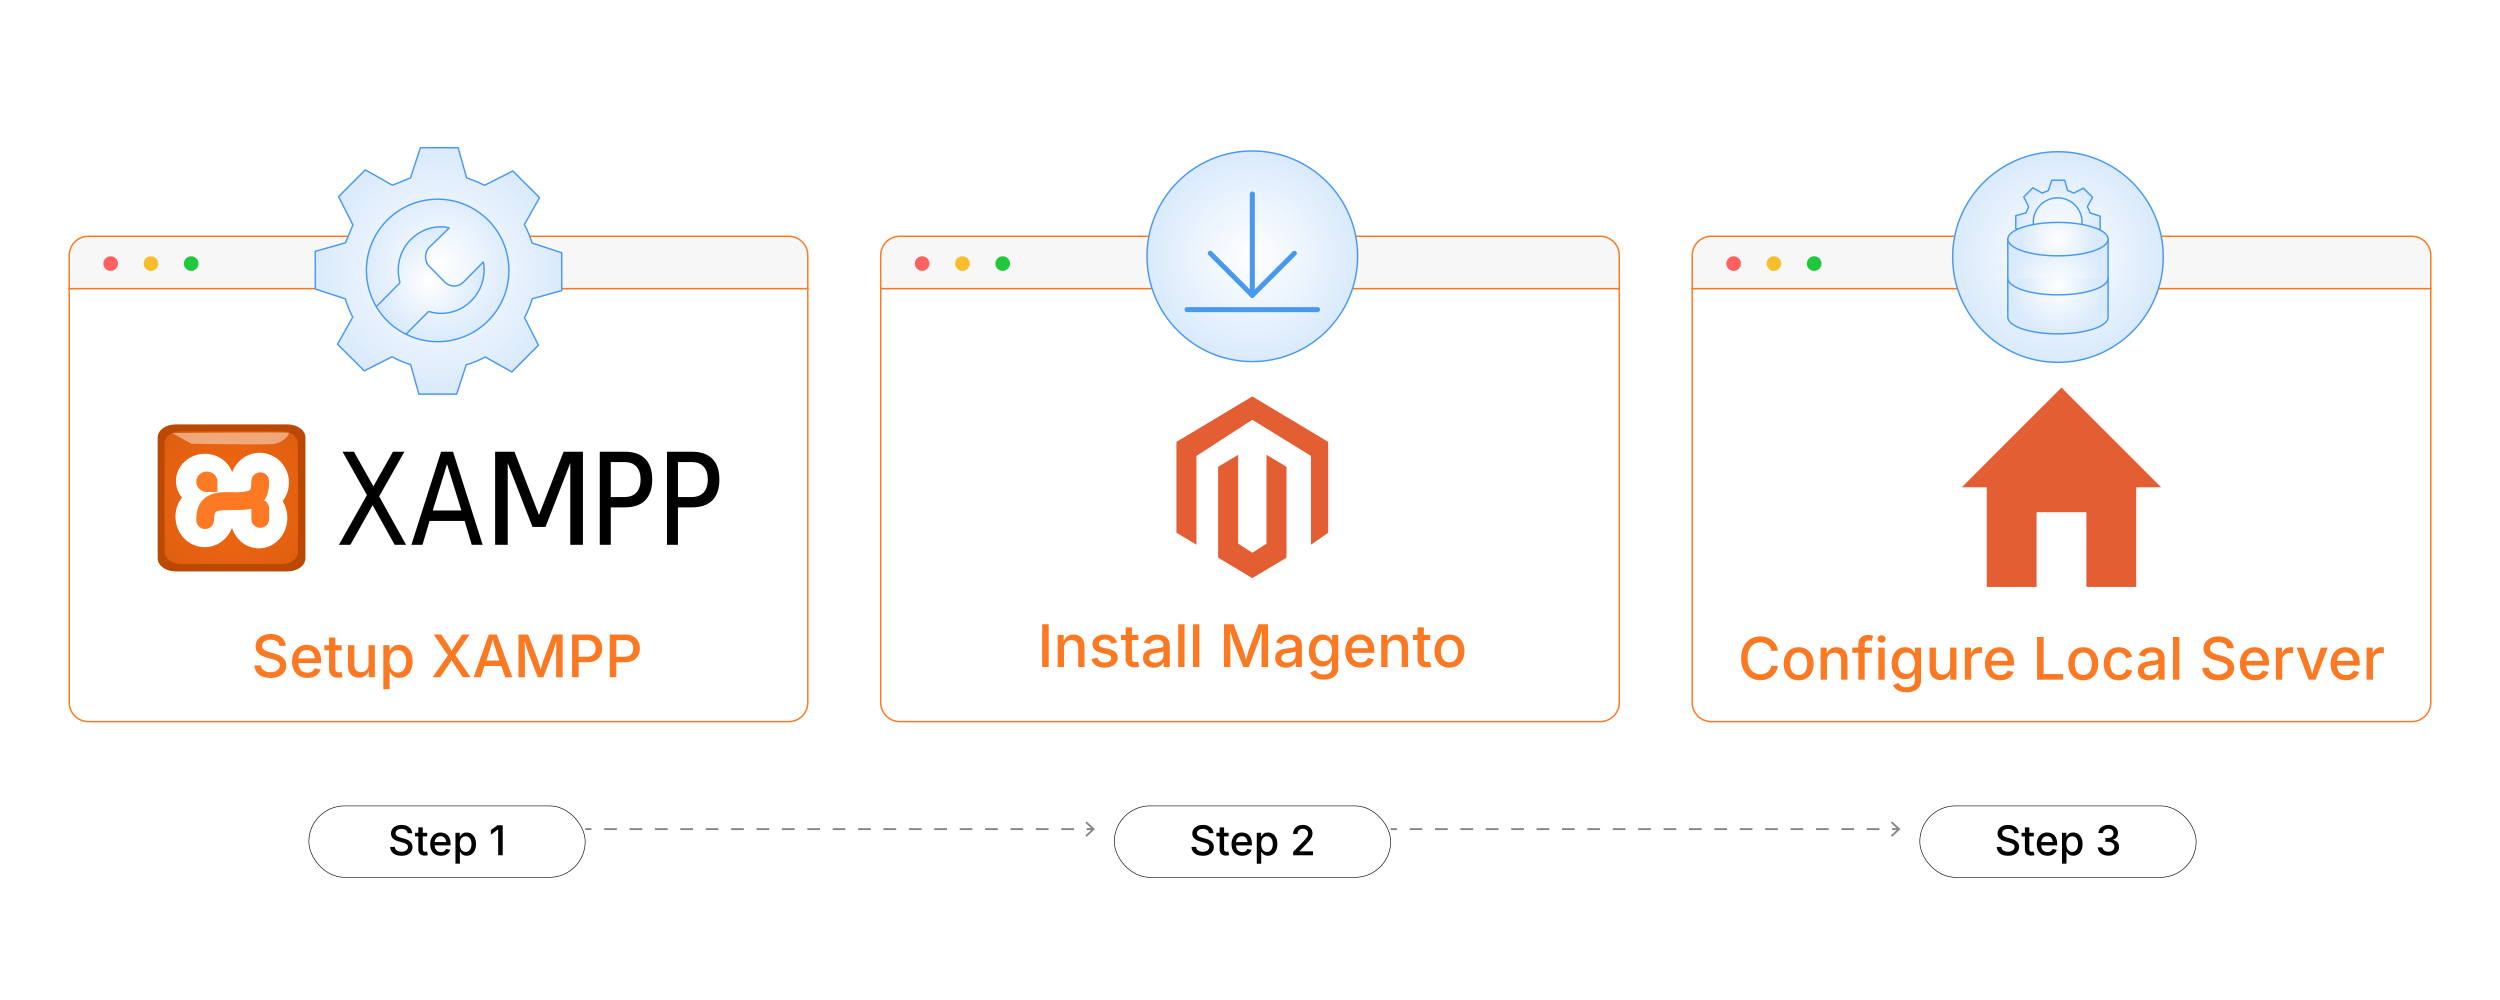 <?xml version="1.0" encoding="UTF-8"?><svg id="Layer_1" xmlns="http://www.w3.org/2000/svg" xmlns:xlink="http://www.w3.org/1999/xlink" viewBox="0 0 1000 400"><defs><filter id="drop-shadow-1" filterUnits="userSpaceOnUse"><feOffset dx="0" dy="5"/><feGaussianBlur result="blur" stdDeviation="4"/><feFlood flood-color="#333" flood-opacity=".09"/><feComposite in2="blur" operator="in"/><feComposite in="SourceGraphic"/></filter><radialGradient id="radial-gradient" cx="98.614" cy="-193.27" fx="98.614" fy="-193.27" r="46.345" gradientTransform="translate(-54.755 -92.663) scale(1.499 -1.49)" gradientUnits="userSpaceOnUse"><stop offset="0" stop-color="#f5660f"/><stop offset=".5" stop-color="#f66e18" stop-opacity=".611"/><stop offset="1" stop-color="#f77721" stop-opacity="0"/></radialGradient><radialGradient id="radial-gradient-2" cx="175.408" cy="101.596" fx="175.408" fy="101.596" r="31.531" gradientUnits="userSpaceOnUse"><stop offset="0" stop-color="#fff"/><stop offset=".573" stop-color="#eaf3fd"/><stop offset="1" stop-color="#d9eafc"/></radialGradient><radialGradient id="radial-gradient-3" cx="171.727" cy="107.686" fx="171.727" fy="107.686" r="21.943" xlink:href="#radial-gradient-2"/><radialGradient id="radial-gradient-4" cx="175.408" cy="103.361" fx="175.408" fy="103.361" r="49.3" xlink:href="#radial-gradient-2"/><filter id="drop-shadow-2" filterUnits="userSpaceOnUse"><feOffset dx="0" dy="5"/><feGaussianBlur result="blur-2" stdDeviation="4"/><feFlood flood-color="#333" flood-opacity=".09"/><feComposite in2="blur-2" operator="in"/><feComposite in="SourceGraphic"/></filter><radialGradient id="radial-gradient-5" cx="500.925" cy="97.506" fx="500.925" fy="97.506" r="42.127" xlink:href="#radial-gradient-2"/><filter id="drop-shadow-3" filterUnits="userSpaceOnUse"><feOffset dx="0" dy="5"/><feGaussianBlur result="blur-3" stdDeviation="4"/><feFlood flood-color="#333" flood-opacity=".09"/><feComposite in2="blur-3" operator="in"/><feComposite in="SourceGraphic"/></filter><radialGradient id="radial-gradient-6" cx="823.187" cy="97.811" fx="823.187" fy="97.811" r="42.127" xlink:href="#radial-gradient-2"/><radialGradient id="radial-gradient-7" cx="823.187" cy="83.965" fx="823.187" fy="83.965" r="16.887" xlink:href="#radial-gradient-2"/><radialGradient id="radial-gradient-8" cx="823.187" cy="109.598" fx="823.187" fy="109.598" r="19.511" xlink:href="#radial-gradient-2"/><radialGradient id="radial-gradient-9" cx="823.187" cy="90.652" fx="823.187" fy="90.652" r="14.952" xlink:href="#radial-gradient-2"/><radialGradient id="radial-gradient-10" cx="823.187" cy="109.598" fx="823.187" fy="109.598" r="14.38" xlink:href="#radial-gradient-2"/><filter id="drop-shadow-4" filterUnits="userSpaceOnUse"><feOffset dx="0" dy="5"/><feGaussianBlur result="blur-4" stdDeviation="4"/><feFlood flood-color="#333" flood-opacity=".09"/><feComposite in2="blur-4" operator="in"/><feComposite in="SourceGraphic"/></filter><filter id="drop-shadow-5" filterUnits="userSpaceOnUse"><feOffset dx="0" dy="5"/><feGaussianBlur result="blur-5" stdDeviation="4"/><feFlood flood-color="#333" flood-opacity=".09"/><feComposite in2="blur-5" operator="in"/><feComposite in="SourceGraphic"/></filter><filter id="drop-shadow-6" filterUnits="userSpaceOnUse"><feOffset dx="0" dy="5"/><feGaussianBlur result="blur-6" stdDeviation="4"/><feFlood flood-color="#333" flood-opacity=".09"/><feComposite in2="blur-6" operator="in"/><feComposite in="SourceGraphic"/></filter></defs><g filter="url(#drop-shadow-1)"><path d="M323.119,97.129c0-4.209-3.412-7.622-7.622-7.622H35.318c-4.209,0-7.622,3.412-7.622,7.622v13.352h295.422v-13.352Z" fill="#f7f7f7" stroke="#fb7922" stroke-miterlimit="10" stroke-width=".598"/><path d="M27.697,110.481v165.539c0,4.209,3.412,7.622,7.622,7.622h280.179c4.209,0,7.622-3.412,7.622-7.622V110.481H27.697Z" fill="#fff" stroke="#fb7922" stroke-miterlimit="10" stroke-width=".598"/><circle cx="44.268" cy="100.434" r="2.927" fill="#ff6160" stroke-width="0"/><circle cx="60.375" cy="100.434" r="2.927" fill="#f8bd2a" stroke-width="0"/><circle cx="76.483" cy="100.434" r="2.927" fill="#21c83c" stroke-width="0"/><g id="g24"><g id="g26"><g id="g3069"><path id="path28" d="M70.234,164.762h44.772c3.972,0,7.17,2.345,7.17,5.258v48.277c0,2.913-3.198,5.258-7.17,5.258h-44.772c-3.972,0-7.17-2.345-7.17-5.258v-48.277c0-2.913,3.198-5.258,7.17-5.258Z" fill="#bb4803" fill-rule="evenodd" stroke-width="0"/><path id="path30" d="M72.299,167.524h40.407c3.585,0,6.471,2.116,6.471,4.745v43.569c0,2.629-2.886,4.745-6.471,4.745h-40.407c-3.585,0-6.471-2.116-6.471-4.745v-43.569c0-2.629,2.886-4.745,6.471-4.745Z" fill="url(#radial-gradient)" fill-rule="evenodd" stroke-width="0"/><path id="path32" d="M68.81,168.226s45.517-.451,46.529-.113c1.014.338-2.253,4.168-6.084,4.507-3.83.338-32.671-.113-32.671-.113l-7.774-4.281-0.0 0Z" fill="#fff" fill-rule="evenodd" isolation="isolate" opacity=".449" stroke-width="0"/><path id="path34" d="M93.51,187.421c0,6.028-5.174,10.914-11.556,10.914s-11.556-4.886-11.556-10.914,5.174-10.914,11.556-10.914,11.556,4.886,11.556,10.914Z" fill="#fff" fill-rule="evenodd" stroke-width="0"/><path id="path36" d="M93.595,201.68c0,6.731-5.24,12.188-11.704,12.188s-11.704-5.457-11.704-12.188,5.24-12.188,11.704-12.188,11.704,5.457,11.704,12.188Z" fill="#fff" fill-rule="evenodd" stroke-width="0"/><path id="path38" d="M115.582,188.059c0,6.6-5.245,11.95-11.715,11.95s-11.715-5.35-11.715-11.95,5.245-11.95,11.715-11.95,11.715,5.35,11.715,11.95Z" fill="#fff" fill-rule="evenodd" stroke-width="0"/><path id="path40" d="M114.935,202.159c0,6.731-5.097,12.188-11.385,12.188s-11.385-5.457-11.385-12.188,5.097-12.188,11.385-12.188,11.385,5.457,11.385,12.188Z" fill="#fff" fill-rule="evenodd" stroke-width="0"/><path id="path42" d="M81.074,188.179h23.997v14.195h-23.997v-14.195Z" fill="#fff" isolation="isolate" opacity=".99" stroke-width="0"/><path id="path44" d="M104.03,183.933c-1.956.033-3.517,1.642-3.49,3.598,0,2.768-.398,3.35-.69,3.588-.292.238-1.85.789-5.284.789-3.569,0-6.895-.39-10.301.946-1.703.668-3.4,2.005-4.396,3.825-.996,1.82-1.36,3.916-1.36,6.339-.026,1.96,1.542,3.57,3.502,3.596,1.96.026,3.57-1.542,3.596-3.502 0-.032 0-.063,0-.095,0-1.678.282-2.57.483-2.938.201-.368.263-.413.769-.611,1.012-.397,3.936-.463,7.709-.463,3.944,0,7.146-.244,9.769-2.386,2.623-2.141,3.302-5.521,3.302-9.089.027-1.96-1.539-3.571-3.499-3.598-.036-.001-.072-0-.109 0l-.001-0Z" fill="#fb7922" stroke-width="0"/><path id="path46" d="M104.04,194.768c-1.956.033-3.517,1.642-3.49,3.598v4.17c-.026,1.96,1.542,3.57,3.502,3.596,1.96.026,3.57-1.542,3.596-3.502 0-.032 0-.063,0-.095v-4.17c.027-1.96-1.539-3.571-3.499-3.598-.036-.001-.072-0-.109 0Z" fill="#fb7922" stroke-width="0"/><path id="path48" d="M86.967,187.705c0,1.072-.007,4.075-.007,4.075,0,0-2.997.009-4.223.009-2.336,0-4.231-1.828-4.231-4.084,0-2.256,1.894-4.084,4.231-4.084s4.231,1.828,4.231,4.084l-0-0Z" fill="#fb7922" isolation="isolate" opacity=".99" stroke-width="0"/></g></g><g id="g50"><path id="path52" d="M136.997,175.684h4.561l7.797,13.841,7.839-13.841h4.561l-10.088,17.88,10.761,19.352h-4.561l-8.827-15.836-8.89,15.836h-4.582l11.202-19.876-9.773-17.357" fill="#000" stroke-width="0"/><path id="path54" d="M178.812,180.647l-5.71,18.529h11.441l-5.731-18.529M176.436,175.684h4.772l11.857,37.233h-4.376l-2.834-9.551h-14.024l-2.834,9.551h-4.439l11.878-37.233" fill="#000" stroke-width="0"/><path id="path56" d="M198.046,175.684h7.742l9.799,25.337,9.85-25.337h7.742v37.233h-5.067v-32.694l-9.902,25.537h-5.221l-9.902-25.537v32.694h-5.041v-37.233" fill="#000" stroke-width="0"/><path id="path58" d="M244.307,179.823v13.99h5.523c2.044,0,3.624-.607,4.74-1.82,1.116-1.214,1.674-2.943,1.674-5.187-0-2.228-.558-3.949-1.674-5.162-1.116-1.214-2.696-1.82-4.74-1.82h-5.523M239.915,175.683h9.915c3.638 0,6.385.948,8.241,2.843,1.87,1.879,2.805,4.638,2.805,8.28,0,3.674-.935,6.451-2.805,8.329-1.855,1.879-4.602,2.818-8.241,2.818h-5.523v14.963h-4.392v-37.233" fill="#000" stroke-width="0"/><path id="path60" d="M271.182,179.823v13.99h5.523c2.044,0,3.624-.607,4.74-1.82,1.116-1.214,1.674-2.943,1.674-5.187-0-2.228-.558-3.949-1.674-5.162-1.116-1.214-2.696-1.82-4.74-1.82h-5.523M266.79,175.683h9.915c3.638 0,6.385.948,8.241,2.843,1.87,1.879,2.805,4.638,2.805,8.28-0,3.674-.935,6.451-2.805,8.329-1.855,1.879-4.602,2.818-8.241,2.818h-5.523v14.963h-4.392v-37.233" fill="#000" stroke-width="0"/></g></g><circle cx="175.408" cy="101.596" r="31.531" fill="url(#radial-gradient-2)" stroke="#4898ef" stroke-linecap="round" stroke-linejoin="round" stroke-width=".581"/><g isolation="isolate"><path d="M176.539,85.718c.318 0.0.639.008.962.023.672.029,2.16.461,2.16.461,0,0-5.379,5.232-7.897,7.682-2.146,2.09-1.974,5.895,0,7.74,2.146,2.032,4.12,4.223,6.223,6.298.993.978,2.328,1.483,3.668,1.483,1.286,0,2.576-.466,3.571-1.426,2.074-2.018,4.063-4.108,6.094-6.154.629-.649,1.245-1.297,1.946-2.032.086.274.129.375.143.476.272,1.686.329,3.387.072,5.073-.343,2.407-1.116,4.655-2.403,6.716-1.774,2.81-4.106,5.044-7.095,6.543-1.731.865-3.562,1.384-5.479,1.614-.698.085-1.391.128-2.081.128-1.544,0-3.068-.217-4.571-.676-.089-.026-.168-.039-.24-.039-.173,0-.31.074-.461.226-3.227,3.265-6.457,6.531-9.688,9.796-4.866-2.558-8.916-6.477-11.652-11.255,1.31-1.326,2.621-2.651,3.931-3.975,2.003-2.018,4.005-4.036,5.994-6.053.129-.144.243-.432.2-.605-.844-3.214-.873-6.428.057-9.599,1.059-3.632,3.09-6.615,6.094-8.921,3.131-2.396,6.615-3.526,10.454-3.525Z" fill="url(#radial-gradient-3)" stroke="#4898ef" stroke-linecap="round" stroke-linejoin="round" stroke-width=".581"/></g><path d="M224.707,111.212l-.019-15.103-11.86-3.887c-.763-2.536-1.787-5.012-3.077-7.385l6.068-10.784-10.693-10.666-11.313,5.728c-2.369-1.263-7.183-3.005-7.183-3.005l-3.371-12.048-15.103.019-3.951,12.057-7.202,2.947-10.903-6.135-10.666,10.693,5.732,11.32-3.008,7.176-12.048,3.371.019,15.103,11.988,3.929c.737,2.505,1.726,4.949,2.978,7.292l-6.097,10.836,10.693,10.666,11.112-5.626c2.39,1.312,4.885,2.36,7.448,3.133l3.307,11.818,15.103-.019,3.836-11.704c2.619-.764,5.171-1.812,7.612-3.135l10.609,5.969,10.666-10.693-5.576-11.013c1.309-2.424,2.34-4.957,3.1-7.552l11.801-3.302ZM170.953,131.387c-13.498-1.946-24.012-13.37-24.377-27.468-.408-15.749,12.002-28.821,27.751-29.229,15.749-.408,28.82,12.003,29.229,27.751.408,15.749-12.002,28.821-27.751,29.229-1.65.043-3.271-.055-4.851-.283" fill="url(#radial-gradient-4)" stroke="#4898ef" stroke-linecap="round" stroke-linejoin="round" stroke-width=".581"/><path d="M108.175,266.182c-1.276,0-2.385-.203-3.325-.608-.94-.405-1.676-.984-2.207-1.737-.532-.753-.824-1.648-.877-2.688h2.626c.053.619.254,1.132.602,1.536.348.405.8.707,1.358.906s1.162.298,1.812.298c.726,0,1.37-.112,1.932-.338.562-.226,1.007-.547,1.335-.963.329-.417.493-.9.493-1.451,0-.496-.143-.903-.43-1.221s-.673-.581-1.158-.791c-.486-.211-1.038-.396-1.657-.557l-1.996-.55c-1.398-.375-2.49-.93-3.273-1.663s-1.175-1.686-1.175-2.855c0-.985.266-1.848.797-2.585.531-.738,1.253-1.312,2.167-1.721.914-.408,1.944-.613,3.09-.613,1.169,0,2.2.205,3.09.613.89.409,1.59.97,2.098,1.681s.774,1.521.797,2.431h-2.545c-.084-.78-.445-1.384-1.083-1.812-.638-.429-1.443-.643-2.414-.643-.688,0-1.286.107-1.794.321-.509.214-.902.51-1.181.889-.279.378-.418.809-.418,1.29,0,.543.166.98.499,1.312.333.333.738.597,1.215.791.478.195.935.35,1.371.465l1.663.436c.542.138,1.103.323,1.68.556.577.233,1.11.535,1.6.906s.885.83,1.187,1.376c.302.547.453,1.206.453,1.978,0,.964-.249,1.823-.745,2.58-.497.757-1.218,1.352-2.162,1.783-.944.432-2.085.648-3.423.648Z" fill="#fb7922" stroke-width="0"/><path d="M122.943,266.158c-1.261,0-2.351-.271-3.268-.814-.917-.542-1.623-1.307-2.116-2.293s-.74-2.145-.74-3.475c0-1.314.243-2.473.729-3.474.485-1.002,1.171-1.783,2.058-2.345.887-.562,1.926-.843,3.119-.843.734,0,1.441.12,2.122.36.68.241,1.292.618,1.834,1.13.542.512.973,1.175,1.29,1.989.317.814.476,1.803.476,2.964v.895h-10.216v-1.88h8.921l-1.181.619c0-.788-.123-1.481-.367-2.082-.245-.6-.606-1.067-1.083-1.404-.478-.336-1.076-.504-1.794-.504-.711,0-1.318.172-1.823.516-.504.344-.889.797-1.152,1.358-.264.562-.396,1.176-.396,1.841v1.284c0,.879.151,1.622.453,2.23.302.607.724,1.066,1.267,1.376.542.31,1.173.464,1.892.464.474,0,.902-.066,1.284-.2s.713-.337.992-.608c.279-.271.491-.605.636-1.003l2.374.562c-.207.658-.552,1.238-1.038,1.743-.486.505-1.089.896-1.812,1.175-.722.279-1.542.419-2.459.419Z" fill="#fb7922" stroke-width="0"/><path d="M136.691,253.075v2.053h-6.948v-2.053h6.948ZM131.612,250.025h2.523v12.406c0,.513.109.889.327,1.13.218.24.575.36,1.072.36.13,0,.302-.015.516-.046.214-.03.397-.061.551-.091l.447,2.018c-.268.092-.554.158-.86.201-.306.041-.607.062-.906.062-1.162,0-2.064-.3-2.706-.9-.642-.6-.963-1.442-.963-2.528v-12.612Z" fill="#fb7922" stroke-width="0"/><path d="M143.572,266.055c-.872,0-1.636-.183-2.293-.55-.658-.367-1.168-.91-1.531-1.629-.363-.718-.545-1.604-.545-2.66v-8.141h2.523v7.831c0,.926.243,1.647.728,2.168.485.52,1.145.779,1.978.779.573,0,1.083-.124,1.531-.373.447-.248.801-.611,1.061-1.089s.39-1.053.39-1.726v-7.591h2.523v12.819h-2.408l-.011-3.142h.241c-.375,1.162-.921,2.003-1.64,2.522-.719.52-1.567.779-2.545.779Z" fill="#fb7922" stroke-width="0"/><path d="M153.329,270.687v-17.612h2.454v2.087h.207c.153-.268.365-.577.636-.929.271-.352.649-.659,1.135-.923.485-.264,1.129-.396,1.932-.396,1.024,0,1.939.26,2.746.779.806.52,1.443,1.272,1.909,2.259.466.986.699,2.175.699,3.566,0,1.376-.229,2.559-.688,3.549-.458.99-1.091,1.75-1.897,2.281-.807.531-1.729.797-2.769.797-.772,0-1.405-.132-1.898-.396s-.879-.571-1.158-.923c-.279-.352-.495-.665-.647-.94h-.138v6.8h-2.523ZM159.131,264.003c.734,0,1.349-.199,1.846-.597.497-.397.869-.937,1.118-1.616.249-.681.373-1.445.373-2.294,0-.841-.125-1.596-.373-2.265s-.619-1.198-1.112-1.588c-.493-.39-1.11-.585-1.852-.585-.719,0-1.326.186-1.823.557-.497.37-.872.887-1.124,1.548-.252.661-.378,1.438-.378,2.333,0,.887.128,1.669.384,2.345.256.677.632,1.206,1.129,1.589.497.382,1.101.573,1.812.573Z" fill="#fb7922" stroke-width="0"/><path d="M173.04,265.894l6.811-9.712v1.961l-6.375-9.334h3.039l2.259,3.371c.367.535.665.998.895,1.388.229.39.439.769.63,1.135.191.367.409.788.654,1.262h-.562c.237-.467.453-.883.648-1.25s.411-.747.648-1.141c.237-.394.535-.858.895-1.394l2.305-3.371h2.97l-6.33,9.208v-1.904l6.708,9.781h-3.05l-2.786-4.082c-.321-.474-.589-.881-.803-1.221-.214-.341-.411-.675-.59-1.004-.18-.328-.38-.711-.602-1.146h.493c-.222.421-.424.795-.607,1.124-.184.328-.382.665-.596,1.009-.214.344-.489.757-.826,1.238l-2.821,4.082h-3.004Z" fill="#fb7922" stroke-width="0"/><path d="M189.449,265.894l6.077-17.085h3.21l6.192,17.085h-2.833l-3.325-9.506c-.26-.771-.544-1.682-.854-2.729-.31-1.048-.667-2.305-1.072-3.772h.527c-.39,1.482-.739,2.754-1.049,3.812s-.583,1.955-.82,2.688l-3.222,9.506h-2.832ZM192.739,261.389v-2.179h8.887v2.179h-8.887Z" fill="#fb7922" stroke-width="0"/><path d="M207.405,265.894v-17.085h3.853l3.727,9.804c.107.291.228.657.361,1.101.133.443.273.926.418,1.445.145.52.283,1.031.413,1.536s.245.96.344,1.364h-.55c.099-.382.214-.823.344-1.324.13-.5.268-1.011.413-1.53.146-.521.287-1.01.424-1.468.138-.459.26-.833.367-1.124l3.669-9.804h3.876v17.085h-2.603v-9.196c0-.352.004-.771.011-1.261.008-.489.018-1.008.029-1.554.012-.547.023-1.099.035-1.657.011-.558.021-1.093.028-1.605h.195c-.153.559-.319,1.134-.499,1.726-.18.593-.355,1.164-.527,1.715-.172.55-.336,1.053-.493,1.508s-.289.831-.396,1.129l-3.497,9.196h-2.236l-3.543-9.196c-.115-.29-.247-.659-.396-1.106s-.312-.943-.487-1.49-.355-1.116-.539-1.709c-.184-.592-.367-1.183-.55-1.771h.229c.015.467.028.973.04,1.52.011.547.023,1.099.034,1.657.012.558.023,1.087.035,1.588.011.501.017.938.017,1.312v9.196h-2.545Z" fill="#fb7922" stroke-width="0"/><path d="M228.835,265.894v-17.085h6.123c1.314,0,2.412.245,3.291.734s1.537,1.15,1.972,1.983c.436.833.654,1.777.654,2.832s-.22,2.001-.659,2.838c-.44.837-1.099,1.498-1.978,1.983-.879.486-1.98.729-3.302.729h-4.186v-2.213h3.933c.841,0,1.521-.146,2.041-.436.52-.291.9-.688,1.141-1.193.241-.504.361-1.073.361-1.708,0-.643-.12-1.214-.361-1.714-.241-.501-.624-.893-1.147-1.176-.523-.282-1.209-.424-2.058-.424h-3.21v14.849h-2.614Z" fill="#fb7922" stroke-width="0"/><path d="M243.902,265.894v-17.085h6.123c1.314,0,2.412.245,3.291.734s1.537,1.15,1.972,1.983c.436.833.654,1.777.654,2.832s-.22,2.001-.659,2.838c-.44.837-1.099,1.498-1.978,1.983-.879.486-1.98.729-3.302.729h-4.186v-2.213h3.933c.841,0,1.521-.146,2.041-.436.52-.291.9-.688,1.141-1.193.241-.504.361-1.073.361-1.708,0-.643-.12-1.214-.361-1.714-.241-.501-.624-.893-1.147-1.176-.523-.282-1.209-.424-2.058-.424h-3.21v14.849h-2.614Z" fill="#fb7922" stroke-width="0"/></g><g filter="url(#drop-shadow-2)"><path d="M647.711,97.129c0-4.209-3.412-7.622-7.622-7.622h-280.179c-4.209,0-7.622,3.412-7.622,7.622v13.352h295.422v-13.352Z" fill="#f7f7f7" stroke="#fb7922" stroke-miterlimit="10" stroke-width=".598"/><path d="M352.289,110.481v165.539c0,4.209,3.412,7.622,7.622,7.622h280.179c4.209,0,7.622-3.412,7.622-7.622V110.481h-295.422Z" fill="#fff" stroke="#fb7922" stroke-miterlimit="10" stroke-width=".598"/><circle cx="368.86" cy="100.434" r="2.927" fill="#ff6160" stroke-width="0"/><circle cx="384.968" cy="100.434" r="2.927" fill="#f8bd2a" stroke-width="0"/><circle cx="401.075" cy="100.434" r="2.927" fill="#21c83c" stroke-width="0"/><circle cx="500.925" cy="97.506" r="42.127" fill="url(#radial-gradient-5)" stroke="#4898ef" stroke-linecap="round" stroke-linejoin="round" stroke-width=".581"/><line x1="474.81" y1="118.84" x2="527.04" y2="118.84" fill="none" stroke="#4898ef" stroke-linecap="round" stroke-linejoin="round" stroke-width="2"/><line x1="500.925" y1="72.589" x2="500.925" y2="113.131" fill="none" stroke="#4898ef" stroke-linecap="round" stroke-linejoin="round" stroke-width="2"/><polyline points="517.745 96.31 500.925 113.131 484.105 96.31" fill="none" stroke="#4898ef" stroke-linecap="round" stroke-linejoin="round" stroke-width="2"/><g id="LOGO"><polygon points="531.274 171.746 531.274 208.098 524.391 212.894 524.391 177.375 500.925 162.908 478.58 177.375 478.58 212.894 470.576 208.098 470.576 171.746 500.925 153.569 531.274 171.746" fill="#e45e34" stroke-width="0"/><polygon points="514.599 181.711 514.599 218.063 509.063 221.378 500.925 226.254 492.781 221.378 487.251 218.063 487.251 181.711 495.255 176.915 495.255 212.433 500.925 216.102 506.595 212.433 506.595 176.915 514.599 181.711" fill="#e45e34" stroke-width="0"/></g><path d="M419.485,244.71v17.085h-2.614v-17.085h2.614Z" fill="#fb7922" stroke-width="0"/><path d="M425.598,254.204v7.591h-2.522v-12.819h2.407l.023,3.142h-.264c.374-1.146.917-1.983,1.628-2.511s1.571-.791,2.58-.791c.871,0,1.632.183,2.282.55.649.367,1.158.908,1.524,1.623.367.715.551,1.604.551,2.666v8.141h-2.522v-7.831c0-.926-.241-1.647-.723-2.168-.481-.52-1.143-.779-1.983-.779-.566,0-1.074.124-1.525.373-.451.248-.807.609-1.066,1.083-.26.475-.39,1.051-.39,1.731Z" fill="#fb7922" stroke-width="0"/><path d="M441.799,262.058c-.925,0-1.748-.134-2.471-.401s-1.315-.663-1.777-1.187c-.463-.523-.771-1.164-.923-1.921l2.373-.493c.176.665.505,1.158.986,1.479s1.093.481,1.835.481c.81,0,1.456-.17,1.938-.51.481-.341.723-.747.723-1.222,0-.413-.147-.753-.441-1.021-.295-.268-.748-.466-1.359-.596l-2.155-.493c-1.192-.268-2.079-.696-2.66-1.284-.581-.589-.872-1.342-.872-2.259,0-.765.214-1.434.643-2.007.428-.573,1.013-1.019,1.754-1.336.742-.317,1.598-.476,2.568-.476.926,0,1.717.134,2.374.401s1.19.642,1.6,1.123.701,1.04.877,1.674l-2.259.493c-.16-.45-.439-.847-.837-1.187s-.975-.51-1.731-.51c-.695,0-1.276.156-1.743.47-.466.313-.699.711-.699,1.192,0,.429.155.774.465,1.038s.815.476,1.519.636l2.064.459c1.185.268,2.063.688,2.637,1.262s.86,1.307.86,2.201c0,.779-.224,1.47-.671,2.069-.447.601-1.066,1.07-1.857,1.411-.791.34-1.711.51-2.758.51Z" fill="#fb7922" stroke-width="0"/><path d="M455.329,248.975v2.053h-6.948v-2.053h6.948ZM450.25,245.926h2.522v12.406c0,.513.108.889.326,1.13.219.24.575.36,1.072.36.13,0,.302-.015.517-.046.214-.03.397-.061.55-.091l.447,2.018c-.268.092-.554.158-.859.201-.307.041-.608.062-.906.062-1.162,0-2.063-.3-2.706-.9-.643-.6-.963-1.442-.963-2.528v-12.612Z" fill="#fb7922" stroke-width="0"/><path d="M461.545,262.082c-.811,0-1.544-.151-2.202-.453-.657-.302-1.177-.743-1.559-1.324-.383-.581-.573-1.292-.573-2.133,0-.727.139-1.322.418-1.789.279-.466.657-.837,1.136-1.112.478-.275,1.009-.481,1.594-.619.584-.138,1.179-.241,1.782-.31.757-.092,1.372-.166,1.847-.224.474-.058.823-.152,1.049-.287.226-.133.339-.35.339-.647v-.068c0-.481-.092-.887-.275-1.216-.184-.328-.457-.583-.82-.763s-.815-.27-1.358-.27c-.559,0-1.038.086-1.439.258-.401.173-.726.393-.975.66-.248.268-.434.546-.556.837l-2.374-.619c.291-.765.707-1.38,1.25-1.847.543-.466,1.166-.806,1.869-1.021.703-.214,1.43-.32,2.179-.32.52,0,1.07.061,1.651.183.58.123,1.127.345,1.64.665.512.321.929.772,1.25,1.354.32.581.481,1.338.481,2.271v8.508h-2.442v-1.754h-.126c-.169.328-.417.649-.746.963-.328.313-.743.571-1.244.773-.5.203-1.099.305-1.794.305ZM462.106,260.052c.688,0,1.276-.134,1.766-.401s.864-.623,1.124-1.066.39-.913.39-1.41v-1.64c-.092.092-.266.174-.521.247-.256.072-.549.137-.877.194-.329.058-.646.105-.952.144s-.558.068-.757.092c-.474.062-.907.164-1.301.31-.395.146-.707.352-.94.619s-.35.623-.35,1.066c0,.405.104.745.315,1.021.21.275.494.481.854.619s.776.206,1.25.206Z" fill="#fb7922" stroke-width="0"/><path d="M473.813,244.71v17.085h-2.522v-17.085h2.522Z" fill="#fb7922" stroke-width="0"/><path d="M479.73,244.71v17.085h-2.522v-17.085h2.522Z" fill="#fb7922" stroke-width="0"/><path d="M489.579,261.795v-17.085h3.854l3.727,9.804c.106.291.227.657.36,1.101s.273.926.419,1.445.282,1.031.413,1.536c.13.505.244.96.344,1.364h-.551c.1-.382.214-.823.345-1.324.13-.5.267-1.011.412-1.53.146-.521.287-1.01.425-1.468.138-.459.26-.833.366-1.124l3.67-9.804h3.875v17.085h-2.603v-9.196c0-.352.004-.771.012-1.261.007-.489.017-1.008.028-1.554.012-.547.023-1.099.034-1.657.012-.558.021-1.093.029-1.605h.194c-.152.559-.319,1.134-.498,1.726-.18.593-.355,1.164-.528,1.715-.172.55-.336,1.053-.492,1.508-.157.455-.289.831-.396,1.129l-3.497,9.196h-2.235l-3.543-9.196c-.115-.29-.247-.659-.396-1.106-.148-.447-.312-.943-.487-1.49s-.355-1.116-.538-1.709c-.184-.592-.367-1.183-.551-1.771h.229c.015.467.028.973.04,1.52s.022,1.099.034,1.657c.012.558.023,1.087.034,1.588.012.501.018.938.018,1.312v9.196h-2.546Z" fill="#fb7922" stroke-width="0"/><path d="M514.404,262.082c-.811,0-1.544-.151-2.202-.453-.657-.302-1.177-.743-1.559-1.324-.383-.581-.573-1.292-.573-2.133,0-.727.139-1.322.418-1.789.279-.466.657-.837,1.136-1.112.478-.275,1.009-.481,1.594-.619.584-.138,1.179-.241,1.782-.31.757-.092,1.372-.166,1.847-.224.474-.058.823-.152,1.049-.287.226-.133.339-.35.339-.647v-.068c0-.481-.092-.887-.275-1.216-.184-.328-.457-.583-.82-.763s-.815-.27-1.358-.27c-.559,0-1.038.086-1.439.258-.401.173-.726.393-.975.66-.248.268-.434.546-.556.837l-2.374-.619c.291-.765.707-1.38,1.25-1.847.543-.466,1.166-.806,1.869-1.021.703-.214,1.43-.32,2.179-.32.52,0,1.07.061,1.651.183.58.123,1.127.345,1.64.665.512.321.929.772,1.25,1.354.32.581.481,1.338.481,2.271v8.508h-2.442v-1.754h-.126c-.169.328-.417.649-.746.963-.328.313-.743.571-1.244.773-.5.203-1.099.305-1.794.305ZM514.966,260.052c.688,0,1.276-.134,1.766-.401s.864-.623,1.124-1.066.39-.913.39-1.41v-1.64c-.092.092-.266.174-.521.247-.256.072-.549.137-.877.194-.329.058-.646.105-.952.144s-.558.068-.757.092c-.474.062-.907.164-1.301.31-.395.146-.707.352-.94.619s-.35.623-.35,1.066c0,.405.104.745.315,1.021.21.275.494.481.854.619s.776.206,1.25.206Z" fill="#fb7922" stroke-width="0"/><path d="M529.505,266.863c-.986,0-1.842-.126-2.568-.379-.727-.252-1.324-.589-1.795-1.009-.47-.421-.827-.887-1.071-1.398l2.109-.998c.152.244.357.503.613.774.256.271.603.502,1.038.693s.993.287,1.674.287c.979,0,1.771-.231,2.379-.694.608-.463.912-1.187.912-2.173v-2.5h-.218c-.153.283-.365.589-.637.918-.271.328-.649.613-1.135.854-.485.24-1.118.36-1.898.36-1.009,0-1.916-.236-2.723-.711-.807-.474-1.447-1.177-1.921-2.109s-.711-2.079-.711-3.439c0-1.361.235-2.529.705-3.504.471-.975,1.112-1.722,1.927-2.241s1.733-.779,2.758-.779c.787,0,1.428.13,1.92.39.493.26.879.567,1.158.923s.491.667.637.935h.184v-2.087h2.465v13.003c0,1.124-.254,2.047-.763,2.769-.508.723-1.2,1.256-2.075,1.6-.875.345-1.863.517-2.964.517ZM529.493,259.502c.719,0,1.324-.167,1.817-.499.493-.333.866-.814,1.118-1.445.252-.63.379-1.381.379-2.253,0-.863-.127-1.62-.379-2.271-.252-.649-.625-1.157-1.118-1.524s-1.099-.551-1.817-.551c-.741,0-1.36.193-1.857.579-.497.387-.871.906-1.123,1.56-.253.653-.379,1.39-.379,2.207,0,.834.126,1.565.379,2.196.252.631.628,1.122,1.129,1.474s1.118.527,1.852.527Z" fill="#fb7922" stroke-width="0"/><path d="M544.228,262.058c-1.261,0-2.351-.271-3.268-.814-.917-.542-1.623-1.307-2.115-2.293-.493-.986-.74-2.145-.74-3.475,0-1.314.243-2.473.729-3.474.485-1.002,1.171-1.783,2.058-2.345.887-.562,1.927-.843,3.119-.843.734,0,1.44.12,2.121.36.681.241,1.292.618,1.835,1.13s.973,1.175,1.29,1.989.476,1.803.476,2.964v.895h-10.217v-1.88h8.921l-1.181.619c0-.788-.122-1.481-.367-2.082-.244-.6-.605-1.067-1.083-1.404-.479-.336-1.076-.504-1.795-.504-.711,0-1.318.172-1.823.516-.504.344-.889.797-1.152,1.358-.264.562-.396,1.176-.396,1.841v1.284c0,.879.151,1.622.453,2.23.302.607.724,1.066,1.267,1.376s1.174.464,1.893.464c.474,0,.901-.066,1.284-.2.382-.134.713-.337.991-.608.279-.271.491-.605.637-1.003l2.374.562c-.207.658-.553,1.238-1.038,1.743s-1.09.896-1.812,1.175c-.723.279-1.543.419-2.46.419Z" fill="#fb7922" stroke-width="0"/><path d="M555.019,254.204v7.591h-2.522v-12.819h2.407l.023,3.142h-.264c.374-1.146.917-1.983,1.628-2.511s1.571-.791,2.58-.791c.871,0,1.632.183,2.282.55.649.367,1.158.908,1.524,1.623.367.715.551,1.604.551,2.666v8.141h-2.522v-7.831c0-.926-.241-1.647-.723-2.168-.481-.52-1.143-.779-1.983-.779-.566,0-1.074.124-1.525.373-.451.248-.807.609-1.066,1.083-.26.475-.39,1.051-.39,1.731Z" fill="#fb7922" stroke-width="0"/><path d="M572.103,248.975v2.053h-6.948v-2.053h6.948ZM567.023,245.926h2.522v12.406c0,.513.108.889.326,1.13.219.24.575.36,1.072.36.13,0,.302-.015.517-.046.214-.03.397-.061.55-.091l.447,2.018c-.268.092-.554.158-.859.201-.307.041-.608.062-.906.062-1.162,0-2.063-.3-2.706-.9-.643-.6-.963-1.442-.963-2.528v-12.612Z" fill="#fb7922" stroke-width="0"/><path d="M579.773,262.058c-1.2,0-2.249-.275-3.147-.825-.898-.551-1.596-1.322-2.093-2.316s-.745-2.148-.745-3.463c0-1.33.248-2.494.745-3.491.497-.998,1.194-1.771,2.093-2.322s1.947-.825,3.147-.825c1.208,0,2.261.274,3.159.825s1.596,1.324,2.093,2.322c.497.997.745,2.161.745,3.491,0,1.314-.248,2.469-.745,3.463s-1.194,1.766-2.093,2.316c-.898.55-1.951.825-3.159.825ZM579.773,259.926c.78,0,1.424-.204,1.933-.613.508-.409.887-.952,1.135-1.628.248-.677.373-1.42.373-2.23,0-.818-.125-1.569-.373-2.253-.248-.685-.627-1.23-1.135-1.64-.509-.409-1.152-.614-1.933-.614-.771,0-1.41.205-1.915.614-.504.409-.881.953-1.129,1.634-.249.681-.373,1.434-.373,2.259,0,.811.124,1.554.373,2.23.248.676.625,1.219,1.129,1.628.505.409,1.144.613,1.915.613Z" fill="#fb7922" stroke-width="0"/></g><g filter="url(#drop-shadow-3)"><path d="M972.303,97.129c0-4.209-3.412-7.622-7.622-7.622h-280.179c-4.209,0-7.622,3.412-7.622,7.622v13.352h295.422v-13.352Z" fill="#f7f7f7" stroke="#fb7922" stroke-miterlimit="10" stroke-width=".598"/><path d="M676.881,110.481v165.539c0,4.209,3.412,7.622,7.622,7.622h280.179c4.209,0,7.622-3.412,7.622-7.622V110.481h-295.422Z" fill="#fff" stroke="#fb7922" stroke-miterlimit="10" stroke-width=".598"/><circle cx="693.453" cy="100.434" r="2.927" fill="#ff6160" stroke-width="0"/><circle cx="709.56" cy="100.434" r="2.927" fill="#f8bd2a" stroke-width="0"/><circle cx="725.667" cy="100.434" r="2.927" fill="#21c83c" stroke-width="0"/><path d="M704.138,267.091c-1.475,0-2.794-.35-3.955-1.05-1.162-.699-2.076-1.704-2.741-3.016-.665-1.311-.997-2.876-.997-4.695,0-1.826.332-3.396.997-4.707.665-1.311,1.579-2.317,2.741-3.021,1.161-.703,2.48-1.055,3.955-1.055.902,0,1.749.13,2.54.39.791.261,1.498.639,2.121,1.136s1.14,1.101,1.548,1.812c.409.711.687,1.518.832,2.42h-2.626c-.107-.543-.297-1.022-.567-1.439-.271-.417-.603-.771-.992-1.061-.39-.291-.825-.509-1.308-.653-.481-.146-.989-.218-1.524-.218-.979,0-1.855.246-2.632.739-.775.493-1.386,1.215-1.829,2.167s-.665,2.115-.665,3.491.226,2.54.677,3.492c.451.951,1.062,1.67,1.835,2.155.771.485,1.644.729,2.614.729.535,0,1.041-.075,1.52-.224.478-.149.913-.367,1.307-.654.394-.286.727-.64.998-1.061.271-.42.46-.897.567-1.433h2.637c-.13.841-.394,1.61-.791,2.31-.397.7-.905,1.31-1.524,1.829-.619.521-1.329.92-2.127,1.198-.799.279-1.669.419-2.609.419Z" fill="#fb7922" stroke-width="0"/><path d="M719.457,267.125c-1.2,0-2.249-.275-3.147-.825-.898-.551-1.596-1.322-2.093-2.316s-.745-2.148-.745-3.463c0-1.33.248-2.494.745-3.491.497-.998,1.194-1.771,2.093-2.322s1.947-.825,3.147-.825c1.208,0,2.261.274,3.159.825s1.596,1.324,2.093,2.322c.497.997.745,2.161.745,3.491,0,1.314-.248,2.469-.745,3.463s-1.194,1.766-2.093,2.316c-.898.55-1.951.825-3.159.825ZM719.457,264.992c.78,0,1.424-.204,1.933-.613.508-.409.887-.952,1.135-1.628.248-.677.373-1.42.373-2.23,0-.818-.125-1.569-.373-2.253-.248-.685-.627-1.23-1.135-1.64-.509-.409-1.152-.614-1.933-.614-.771,0-1.41.205-1.915.614-.504.409-.881.953-1.129,1.634-.249.681-.373,1.434-.373,2.259,0,.811.124,1.554.373,2.23.248.676.625,1.219,1.129,1.628.505.409,1.144.613,1.915.613Z" fill="#fb7922" stroke-width="0"/><path d="M730.774,259.27v7.591h-2.522v-12.819h2.407l.023,3.142h-.264c.374-1.146.917-1.983,1.628-2.511s1.571-.791,2.58-.791c.871,0,1.632.183,2.282.55.649.367,1.158.908,1.524,1.623.367.715.551,1.604.551,2.666v8.141h-2.522v-7.831c0-.926-.241-1.647-.723-2.168-.481-.52-1.143-.779-1.983-.779-.566,0-1.074.124-1.525.373-.451.248-.807.609-1.066,1.083-.26.475-.39,1.051-.39,1.731Z" fill="#fb7922" stroke-width="0"/><path d="M748.731,254.042v2.053h-7.82v-2.053h7.82ZM743.342,266.861v-14.287c0-.795.178-1.46.533-1.995s.823-.937,1.404-1.204,1.208-.401,1.881-.401c.512,0,.95.042,1.312.126.363.085.629.157.797.218l-.584,2.041c-.123-.038-.273-.078-.453-.12s-.403-.062-.671-.062c-.597,0-1.028.148-1.296.446-.268.299-.401.73-.401,1.296v13.943h-2.522Z" fill="#fb7922" stroke-width="0"/><path d="M752.629,252.081c-.436,0-.809-.146-1.118-.441-.31-.294-.464-.644-.464-1.049,0-.421.154-.776.464-1.066.31-.291.683-.436,1.118-.436s.811.145,1.124.436c.313.29.47.646.47,1.066,0,.412-.156.765-.47,1.055-.313.291-.688.436-1.124.436ZM751.356,266.861v-12.819h2.522v12.819h-2.522Z" fill="#fb7922" stroke-width="0"/><path d="M762.628,271.93c-.986,0-1.842-.126-2.568-.379-.727-.252-1.324-.589-1.795-1.009-.47-.421-.827-.887-1.071-1.398l2.109-.998c.152.244.357.503.613.774.256.271.603.502,1.038.693s.993.287,1.674.287c.979,0,1.771-.231,2.379-.694.608-.463.912-1.187.912-2.173v-2.5h-.218c-.153.283-.365.589-.637.918-.271.328-.649.613-1.135.854-.485.24-1.118.36-1.898.36-1.009,0-1.916-.236-2.723-.711-.807-.474-1.447-1.177-1.921-2.109s-.711-2.079-.711-3.439c0-1.361.235-2.529.705-3.504.471-.975,1.112-1.722,1.927-2.241s1.733-.779,2.758-.779c.787,0,1.428.13,1.92.39.493.26.879.567,1.158.923s.491.667.637.935h.184v-2.087h2.465v13.003c0,1.124-.254,2.047-.763,2.769-.508.723-1.2,1.256-2.075,1.6-.875.345-1.863.517-2.964.517ZM762.616,264.568c.719,0,1.324-.167,1.817-.499.493-.333.866-.814,1.118-1.445.252-.63.379-1.381.379-2.253,0-.863-.127-1.62-.379-2.271-.252-.649-.625-1.157-1.118-1.524s-1.099-.551-1.817-.551c-.741,0-1.36.193-1.857.579-.497.387-.871.906-1.123,1.56-.253.653-.379,1.39-.379,2.207,0,.834.126,1.565.379,2.196.252.631.628,1.122,1.129,1.474s1.118.527,1.852.527Z" fill="#fb7922" stroke-width="0"/><path d="M776.192,267.021c-.871,0-1.636-.183-2.293-.55s-1.168-.91-1.531-1.629c-.362-.718-.544-1.604-.544-2.66v-8.141h2.522v7.831c0,.926.242,1.647.728,2.168.485.52,1.146.779,1.979.779.573,0,1.083-.124,1.53-.373.447-.248.801-.611,1.061-1.089.261-.478.391-1.053.391-1.726v-7.591h2.522v12.819h-2.408l-.012-3.142h.241c-.375,1.162-.921,2.003-1.64,2.522s-1.567.779-2.546.779Z" fill="#fb7922" stroke-width="0"/><path d="M785.95,266.861v-12.819h2.442v2.063h.138c.236-.703.649-1.253,1.238-1.65.588-.397,1.257-.597,2.006-.597.161,0,.345.006.551.018.206.011.379.028.516.052v2.407c-.092-.03-.268-.061-.527-.092-.26-.03-.523-.046-.791-.046-.581,0-1.104.123-1.57.367-.467.245-.83.583-1.09,1.015-.26.433-.39.931-.39,1.496v7.786h-2.522Z" fill="#fb7922" stroke-width="0"/><path d="M800.111,267.125c-1.261,0-2.351-.271-3.268-.814-.917-.542-1.623-1.307-2.115-2.293-.493-.986-.74-2.145-.74-3.475,0-1.314.243-2.473.729-3.474.485-1.002,1.171-1.783,2.058-2.345.887-.562,1.927-.843,3.119-.843.734,0,1.44.12,2.121.36.681.241,1.292.618,1.835,1.13s.973,1.175,1.29,1.989.476,1.803.476,2.964v.895h-10.217v-1.88h8.921l-1.181.619c0-.788-.122-1.481-.367-2.082-.244-.6-.605-1.067-1.083-1.404-.479-.336-1.076-.504-1.795-.504-.711,0-1.318.172-1.823.516-.504.344-.889.797-1.152,1.358-.264.562-.396,1.176-.396,1.841v1.284c0,.879.151,1.622.453,2.23.302.607.724,1.066,1.267,1.376s1.174.464,1.893.464c.474,0,.901-.066,1.284-.2.382-.134.713-.337.991-.608.279-.271.491-.605.637-1.003l2.374.562c-.207.658-.553,1.238-1.038,1.743s-1.09.896-1.812,1.175c-.723.279-1.543.419-2.46.419Z" fill="#fb7922" stroke-width="0"/><path d="M814.834,266.861v-17.085h2.614v14.838h7.74v2.247h-10.354Z" fill="#fb7922" stroke-width="0"/><path d="M833.307,267.125c-1.2,0-2.249-.275-3.147-.825-.898-.551-1.596-1.322-2.093-2.316s-.745-2.148-.745-3.463c0-1.33.248-2.494.745-3.491.497-.998,1.194-1.771,2.093-2.322s1.947-.825,3.147-.825c1.208,0,2.261.274,3.159.825s1.596,1.324,2.093,2.322c.497.997.745,2.161.745,3.491,0,1.314-.248,2.469-.745,3.463s-1.194,1.766-2.093,2.316c-.898.55-1.951.825-3.159.825ZM833.307,264.992c.78,0,1.424-.204,1.933-.613.508-.409.887-.952,1.135-1.628.248-.677.373-1.42.373-2.23,0-.818-.125-1.569-.373-2.253-.248-.685-.627-1.23-1.135-1.64-.509-.409-1.152-.614-1.933-.614-.771,0-1.41.205-1.915.614-.504.409-.881.953-1.129,1.634-.249.681-.373,1.434-.373,2.259,0,.811.124,1.554.373,2.23.248.676.625,1.219,1.129,1.628.505.409,1.144.613,1.915.613Z" fill="#fb7922" stroke-width="0"/><path d="M847.49,267.125c-1.208,0-2.259-.275-3.153-.825-.894-.551-1.59-1.322-2.087-2.316s-.745-2.148-.745-3.463c0-1.33.248-2.494.745-3.491.497-.998,1.193-1.771,2.087-2.322.895-.551,1.945-.825,3.153-.825.665,0,1.288.086,1.869.258s1.106.42,1.577.745c.47.325.867.723,1.192,1.192.324.47.567,1,.728,1.588l-2.396.573c-.084-.328-.214-.628-.39-.899s-.388-.507-.637-.705c-.248-.199-.535-.352-.859-.459-.325-.107-.683-.161-1.072-.161-.772,0-1.412.205-1.921.614-.508.409-.887.953-1.135,1.634-.249.681-.373,1.434-.373,2.259,0,.818.124,1.565.373,2.241.248.677.627,1.218,1.135,1.623.509.405,1.148.607,1.921.607.397,0,.761-.056,1.089-.166.329-.111.623-.268.884-.471.26-.202.478-.446.653-.733s.302-.602.378-.946l2.386.573c-.153.604-.395,1.146-.723,1.623-.329.478-.729.885-1.198,1.221-.471.337-1,.593-1.588.769-.589.176-1.22.264-1.893.264Z" fill="#fb7922" stroke-width="0"/><path d="M859.473,267.148c-.811,0-1.544-.151-2.202-.453-.657-.302-1.177-.743-1.559-1.324-.383-.581-.573-1.292-.573-2.133,0-.727.139-1.322.418-1.789.279-.466.657-.837,1.136-1.112.478-.275,1.009-.481,1.594-.619.584-.138,1.179-.241,1.782-.31.757-.092,1.372-.166,1.847-.224.474-.058.823-.152,1.049-.287.226-.133.339-.35.339-.647v-.068c0-.481-.092-.887-.275-1.216-.184-.328-.457-.583-.82-.763s-.815-.27-1.358-.27c-.559,0-1.038.086-1.439.258-.401.173-.726.393-.975.66-.248.268-.434.546-.556.837l-2.374-.619c.291-.765.707-1.38,1.25-1.847.543-.466,1.166-.806,1.869-1.021.703-.214,1.43-.32,2.179-.32.52,0,1.07.061,1.651.183.58.123,1.127.345,1.64.665.512.321.929.772,1.25,1.354.32.581.481,1.338.481,2.271v8.508h-2.442v-1.754h-.126c-.169.328-.417.649-.746.963-.328.313-.743.571-1.244.773-.5.203-1.099.305-1.794.305ZM860.034,265.118c.688,0,1.276-.134,1.766-.401s.864-.623,1.124-1.066.39-.913.39-1.41v-1.64c-.092.092-.266.174-.521.247-.256.072-.549.137-.877.194-.329.058-.646.105-.952.144s-.558.068-.757.092c-.474.062-.907.164-1.301.31-.395.146-.707.352-.94.619s-.35.623-.35,1.066c0,.405.104.745.315,1.021.21.275.494.481.854.619s.776.206,1.25.206Z" fill="#fb7922" stroke-width="0"/><path d="M871.742,249.776v17.085h-2.522v-17.085h2.522Z" fill="#fb7922" stroke-width="0"/><path d="M887.324,267.148c-1.276,0-2.385-.203-3.325-.608s-1.676-.984-2.207-1.737-.824-1.648-.877-2.688h2.625c.054.619.255,1.132.603,1.536.348.405.801.707,1.358.906.559.199,1.162.298,1.812.298.727,0,1.371-.112,1.933-.338s1.007-.547,1.336-.963c.328-.417.493-.9.493-1.451,0-.496-.144-.903-.431-1.221-.286-.317-.673-.581-1.158-.791-.485-.211-1.037-.396-1.656-.557l-1.995-.55c-1.399-.375-2.49-.93-3.273-1.663-.784-.733-1.176-1.686-1.176-2.855,0-.985.266-1.848.797-2.585.531-.738,1.254-1.312,2.167-1.721.913-.408,1.943-.613,3.091-.613,1.169,0,2.199.205,3.09.613.891.409,1.59.97,2.099,1.681.508.711.773,1.521.797,2.431h-2.546c-.084-.78-.445-1.384-1.084-1.812-.638-.429-1.442-.643-2.413-.643-.688,0-1.286.107-1.795.321-.508.214-.901.51-1.181.889-.279.378-.419.809-.419,1.29,0,.543.167.98.499,1.312.333.333.737.597,1.216.791.478.195.935.35,1.37.465l1.662.436c.543.138,1.103.323,1.68.556.577.233,1.11.535,1.6.906s.885.83,1.188,1.376c.302.547.452,1.206.452,1.978,0,.964-.248,1.823-.745,2.58s-1.217,1.352-2.161,1.783-2.085.648-3.423.648Z" fill="#fb7922" stroke-width="0"/><path d="M902.093,267.125c-1.261,0-2.351-.271-3.268-.814-.917-.542-1.623-1.307-2.115-2.293-.493-.986-.74-2.145-.74-3.475,0-1.314.243-2.473.729-3.474.485-1.002,1.171-1.783,2.058-2.345.887-.562,1.927-.843,3.119-.843.734,0,1.44.12,2.121.36.681.241,1.292.618,1.835,1.13s.973,1.175,1.29,1.989.476,1.803.476,2.964v.895h-10.217v-1.88h8.921l-1.181.619c0-.788-.122-1.481-.367-2.082-.244-.6-.605-1.067-1.083-1.404-.479-.336-1.076-.504-1.795-.504-.711,0-1.318.172-1.823.516-.504.344-.889.797-1.152,1.358-.264.562-.396,1.176-.396,1.841v1.284c0,.879.151,1.622.453,2.23.302.607.724,1.066,1.267,1.376s1.174.464,1.893.464c.474,0,.901-.066,1.284-.2.382-.134.713-.337.991-.608.279-.271.491-.605.637-1.003l2.374.562c-.207.658-.553,1.238-1.038,1.743s-1.09.896-1.812,1.175c-.723.279-1.543.419-2.46.419Z" fill="#fb7922" stroke-width="0"/><path d="M910.36,266.861v-12.819h2.442v2.063h.138c.236-.703.649-1.253,1.238-1.65.588-.397,1.257-.597,2.006-.597.161,0,.345.006.551.018.206.011.379.028.516.052v2.407c-.092-.03-.268-.061-.527-.092-.26-.03-.523-.046-.791-.046-.581,0-1.104.123-1.57.367-.467.245-.83.583-1.09,1.015-.26.433-.39.931-.39,1.496v7.786h-2.522Z" fill="#fb7922" stroke-width="0"/><path d="M923.478,266.861l-4.839-12.819h2.729l2.533,7.281c.283.803.524,1.607.723,2.413.199.807.409,1.607.631,2.402h-.757c.214-.795.42-1.596.619-2.402.199-.806.436-1.61.711-2.413l2.534-7.281h2.706l-4.839,12.819h-2.752Z" fill="#fb7922" stroke-width="0"/><path d="M938.384,267.125c-1.261,0-2.351-.271-3.268-.814-.917-.542-1.623-1.307-2.115-2.293-.493-.986-.74-2.145-.74-3.475,0-1.314.243-2.473.729-3.474.485-1.002,1.171-1.783,2.058-2.345.887-.562,1.927-.843,3.119-.843.734,0,1.44.12,2.121.36.681.241,1.292.618,1.835,1.13s.973,1.175,1.29,1.989.476,1.803.476,2.964v.895h-10.217v-1.88h8.921l-1.181.619c0-.788-.122-1.481-.367-2.082-.244-.6-.605-1.067-1.083-1.404-.479-.336-1.076-.504-1.795-.504-.711,0-1.318.172-1.823.516-.504.344-.889.797-1.152,1.358-.264.562-.396,1.176-.396,1.841v1.284c0,.879.151,1.622.453,2.23.302.607.724,1.066,1.267,1.376s1.174.464,1.893.464c.474,0,.901-.066,1.284-.2.382-.134.713-.337.991-.608.279-.271.491-.605.637-1.003l2.374.562c-.207.658-.553,1.238-1.038,1.743s-1.09.896-1.812,1.175c-.723.279-1.543.419-2.46.419Z" fill="#fb7922" stroke-width="0"/><path d="M946.651,266.861v-12.819h2.442v2.063h.138c.236-.703.649-1.253,1.238-1.65.588-.397,1.257-.597,2.006-.597.161,0,.345.006.551.018.206.011.379.028.516.052v2.407c-.092-.03-.268-.061-.527-.092-.26-.03-.523-.046-.791-.046-.581,0-1.104.123-1.57.367-.467.245-.83.583-1.09,1.015-.26.433-.39.931-.39,1.496v7.786h-2.522Z" fill="#fb7922" stroke-width="0"/><g id="Layer_1-2"><polygon points="864.457 189.894 854.483 189.894 854.483 229.776 834.554 229.776 834.554 199.873 814.631 199.873 814.631 229.776 794.707 229.776 794.707 189.894 784.728 189.894 824.58 150.047 824.651 150.119 864.457 189.894" fill="#e45e34" fill-rule="evenodd" stroke-width="0"/></g><circle cx="823.187" cy="97.811" r="42.127" fill="url(#radial-gradient-6)" stroke="#4898ef" stroke-linecap="round" stroke-linejoin="round" stroke-width=".581"/><path d="M840.074,86.654l-.006-5.173-4.062-1.331c-.261-.869-.612-1.717-1.054-2.53l2.079-3.694-3.663-3.654-3.875,1.962c-.811-.433-2.46-1.029-2.46-1.029l-1.155-4.127-5.173.007-1.353,4.13-2.467,1.01-3.735-2.102-3.654,3.663,1.963,3.877-1.03,2.458-4.127,1.155.007,5.173,4.106,1.346c.252.858.591,1.695,1.02,2.498l-2.088,3.712,3.663,3.654,3.806-1.927c.819.45,1.673.809,2.551,1.073l1.133,4.048,5.173-.006,1.314-4.009c.897-.262,1.771-.621,2.607-1.074l3.634,2.045,3.654-3.663-1.91-3.772c.448-.83.801-1.698,1.062-2.587l4.042-1.131ZM821.661,93.565c-4.623-.667-8.225-4.58-8.35-9.409-.14-5.394,4.111-9.872,9.505-10.012,5.395-.14,9.872,4.111,10.012,9.506.14,5.394-4.111,9.872-9.506,10.012-.565.015-1.12-.019-1.662-.097" fill="url(#radial-gradient-7)" stroke="#4898ef" stroke-linecap="round" stroke-linejoin="round" stroke-width=".581"/><path d="M803.127,90.652v31.205c0,3.7,8.916,6.687,20.06,6.687s20.06-2.987,20.06-6.687v-31.205" fill="url(#radial-gradient-8)" stroke="#4898ef" stroke-linecap="round" stroke-linejoin="round" stroke-width=".581"/><ellipse cx="823.187" cy="90.652" rx="20.06" ry="6.687" fill="url(#radial-gradient-9)" stroke="#4898ef" stroke-linecap="round" stroke-linejoin="round" stroke-width=".581"/><path d="M843.247,106.254c0,3.7-8.916,6.687-20.06,6.687s-20.06-2.987-20.06-6.687" fill="url(#radial-gradient-10)" stroke="#4898ef" stroke-linecap="round" stroke-linejoin="round" stroke-width=".581"/></g><g filter="url(#drop-shadow-4)"><rect x="123.541" y="317.356" width="110.542" height="28.581" rx="14.29" ry="14.29" fill="#fff" stroke="#000" stroke-miterlimit="10" stroke-width=".25"/><path d="M160.562,337.31c-.896,0-1.674-.143-2.334-.427-.66-.284-1.176-.69-1.549-1.219s-.578-1.158-.616-1.888h1.843c.038.435.178.794.422,1.078.244.285.562.497.954.636.392.14.816.21,1.272.21.51,0,.962-.079,1.356-.237.395-.158.707-.384.938-.677.23-.292.346-.632.346-1.018,0-.349-.101-.635-.302-.857s-.472-.407-.813-.556c-.341-.147-.728-.277-1.163-.39l-1.4-.387c-.982-.263-1.748-.652-2.298-1.167-.55-.515-.825-1.184-.825-2.004,0-.692.187-1.297.56-1.815.373-.518.88-.92,1.521-1.207s1.364-.431,2.169-.431c.821,0,1.544.144,2.169.431s1.116.681,1.473,1.18c.356.498.543,1.067.559,1.706h-1.787c-.059-.548-.312-.972-.761-1.271-.448-.301-1.013-.451-1.694-.451-.483,0-.903.075-1.26.226s-.633.358-.829.624c-.196.265-.293.567-.293.905,0,.381.117.688.35.921s.518.419.853.556.656.245.962.326l1.167.306c.381.097.774.227,1.179.391.405.163.779.375,1.123.636.343.26.621.582.833.966s.318.847.318,1.388c0,.677-.174,1.28-.523,1.812-.349.531-.854.948-1.517,1.251-.663.304-1.464.455-2.403.455Z" fill="#000" stroke-width="0"/><path d="M170.896,328.111v1.44h-4.877v-1.44h4.877ZM167.331,325.971h1.771v8.708c0,.359.076.624.229.793.153.169.403.253.752.253.091,0,.212-.011.362-.032.15-.021.279-.042.387-.063l.313,1.416c-.188.064-.389.111-.604.141-.214.029-.426.045-.636.045-.815,0-1.449-.211-1.899-.632-.451-.422-.676-1.013-.676-1.775v-8.853Z" fill="#000" stroke-width="0"/><path d="M176.377,337.295c-.885,0-1.65-.19-2.293-.572-.644-.381-1.139-.917-1.485-1.609-.346-.692-.52-1.505-.52-2.438,0-.923.17-1.735.511-2.438s.822-1.252,1.445-1.646c.622-.395,1.352-.591,2.189-.591.515,0,1.011.084,1.489.253.478.169.907.434,1.288.793s.683.825.905,1.396.334,1.265.334,2.08v.628h-7.171v-1.319h6.262l-.829.435c0-.553-.086-1.04-.257-1.461-.172-.422-.426-.75-.761-.986-.335-.236-.755-.354-1.26-.354-.499,0-.925.121-1.28.362-.354.242-.624.56-.809.954s-.278.825-.278,1.292v.901c0,.617.106,1.139.318,1.565s.508.748.89.966c.381.217.823.326,1.328.326.333,0,.633-.047.902-.142.268-.094.5-.235.696-.426s.345-.426.447-.705l1.666.395c-.145.462-.388.869-.729,1.224s-.764.629-1.271.825c-.507.195-1.083.294-1.727.294Z" fill="#000" stroke-width="0"/><path d="M182.181,340.474v-12.362h1.722v1.465h.145c.107-.188.256-.405.446-.652.19-.246.456-.463.797-.647.341-.186.793-.277,1.356-.277.719,0,1.361.182,1.927.547.566.365,1.013.894,1.34,1.586.327.691.491,1.526.491,2.503,0,.966-.161,1.796-.483,2.49-.322.695-.766,1.229-1.332,1.603-.566.372-1.214.559-1.943.559-.542,0-.986-.092-1.332-.277-.346-.186-.617-.401-.813-.647-.196-.247-.348-.467-.455-.66h-.097v4.772h-1.771ZM186.253,335.781c.515,0,.947-.14,1.296-.418.349-.279.61-.657.785-1.135s.262-1.015.262-1.61c0-.59-.087-1.12-.262-1.59-.174-.469-.435-.841-.781-1.114s-.779-.41-1.3-.41c-.504,0-.931.13-1.28.39-.349.261-.612.623-.789,1.087-.177.464-.266,1.01-.266,1.638,0,.623.09,1.171.27,1.646.18.475.444.846.793,1.114.349.269.772.402,1.271.402Z" fill="#000" stroke-width="0"/><path d="M201.086,325.117v11.992h-1.819v-10.326h-.081l-2.849,2.076v-1.843l2.624-1.899h2.125Z" fill="#000" stroke-width="0"/></g><g filter="url(#drop-shadow-5)"><rect x="445.729" y="317.358" width="110.542" height="28.581" rx="14.29" ry="14.29" fill="#fff" stroke="#000" stroke-miterlimit="10" stroke-width=".25"/><path d="M481.092,337.311c-.896,0-1.674-.143-2.334-.427-.66-.284-1.176-.69-1.549-1.219s-.578-1.158-.616-1.888h1.843c.038.435.178.794.422,1.078.244.285.562.497.954.636.392.14.816.21,1.272.21.51,0,.962-.079,1.356-.237.395-.158.707-.384.938-.677.23-.292.346-.632.346-1.018,0-.349-.101-.635-.302-.857s-.472-.407-.813-.556c-.341-.147-.728-.277-1.163-.39l-1.4-.387c-.982-.263-1.748-.652-2.298-1.167-.55-.515-.825-1.184-.825-2.004,0-.692.187-1.297.56-1.815.373-.518.88-.92,1.521-1.207s1.364-.431,2.169-.431c.821,0,1.544.144,2.169.431s1.116.681,1.473,1.18c.356.498.543,1.067.559,1.706h-1.787c-.059-.548-.312-.972-.761-1.271-.448-.301-1.013-.451-1.694-.451-.483,0-.903.075-1.26.226s-.633.358-.829.624c-.196.265-.293.567-.293.905,0,.381.117.688.35.921s.518.419.853.556.656.245.962.326l1.167.306c.381.097.774.227,1.179.391.405.163.779.375,1.123.636.343.26.621.582.833.966s.318.847.318,1.388c0,.677-.174,1.28-.523,1.812-.349.531-.854.948-1.517,1.251-.663.304-1.464.455-2.403.455Z" fill="#000" stroke-width="0"/><path d="M491.426,328.112v1.44h-4.877v-1.44h4.877ZM487.861,325.972h1.771v8.708c0,.359.076.624.229.793.153.169.403.253.752.253.091,0,.212-.011.362-.032.15-.021.279-.042.387-.063l.313,1.416c-.188.064-.389.111-.604.141-.214.029-.426.045-.636.045-.815,0-1.449-.211-1.899-.632-.451-.422-.676-1.013-.676-1.775v-8.853Z" fill="#000" stroke-width="0"/><path d="M496.907,337.296c-.885,0-1.65-.19-2.293-.572-.644-.381-1.139-.917-1.485-1.609-.346-.692-.52-1.505-.52-2.438,0-.923.17-1.735.511-2.438s.822-1.252,1.445-1.646c.622-.395,1.352-.591,2.189-.591.515,0,1.011.084,1.489.253.478.169.907.434,1.288.793s.683.825.905,1.396.334,1.265.334,2.08v.628h-7.171v-1.319h6.262l-.829.435c0-.553-.086-1.04-.257-1.461-.172-.422-.426-.75-.761-.986-.335-.236-.755-.354-1.26-.354-.499,0-.925.121-1.28.362-.354.242-.624.56-.809.954s-.278.825-.278,1.292v.901c0,.617.106,1.139.318,1.565s.508.748.89.966c.381.217.823.326,1.328.326.333,0,.633-.047.902-.142.268-.094.5-.235.696-.426s.345-.426.447-.705l1.666.395c-.145.462-.388.869-.729,1.224s-.764.629-1.271.825c-.507.195-1.083.294-1.727.294Z" fill="#000" stroke-width="0"/><path d="M502.711,340.475v-12.362h1.722v1.465h.146c.106-.188.256-.405.446-.652.19-.246.456-.463.797-.647.341-.186.793-.277,1.356-.277.719,0,1.361.182,1.927.547.566.365,1.013.894,1.341,1.586.327.691.49,1.526.49,2.503,0,.966-.16,1.796-.482,2.49-.322.695-.766,1.229-1.332,1.603-.566.372-1.214.559-1.943.559-.542,0-.986-.092-1.332-.277-.347-.186-.617-.401-.813-.647-.195-.247-.348-.467-.454-.66h-.097v4.772h-1.771ZM506.783,335.782c.515,0,.946-.14,1.296-.418.349-.279.61-.657.784-1.135.175-.478.262-1.015.262-1.61,0-.59-.087-1.12-.262-1.59-.174-.469-.435-.841-.78-1.114-.347-.273-.779-.41-1.3-.41-.505,0-.932.13-1.28.39-.349.261-.611.623-.788,1.087-.178.464-.266,1.01-.266,1.638,0,.623.09,1.171.27,1.646.18.475.443.846.793,1.114.349.269.772.402,1.271.402Z" fill="#000" stroke-width="0"/><path d="M517.262,337.11v-1.328l4.072-4.209c.419-.44.768-.829,1.047-1.167.278-.338.49-.663.636-.974.145-.312.217-.645.217-.998,0-.403-.092-.749-.277-1.039-.186-.289-.438-.512-.757-.668-.319-.155-.683-.233-1.09-.233-.425,0-.795.088-1.111.262-.316.175-.561.42-.732.736-.172.317-.258.689-.258,1.119h-1.762c0-.729.169-1.369.507-1.92.338-.55.799-.977,1.384-1.279.585-.304,1.253-.455,2.004-.455.763,0,1.432.15,2.009.451.576.3,1.028.707,1.355,1.219.328.513.491,1.094.491,1.743,0,.439-.082.869-.245,1.287-.164.419-.451.891-.861,1.417-.41.525-.988,1.164-1.734,1.915l-2.351,2.455v.097h5.377v1.569h-7.92Z" fill="#000" stroke-width="0"/></g><g filter="url(#drop-shadow-6)"><rect x="767.916" y="317.356" width="110.542" height="28.581" rx="14.29" ry="14.29" fill="#fff" stroke="#000" stroke-miterlimit="10" stroke-width=".25"/><path d="M803.19,337.31c-.896,0-1.674-.143-2.334-.427-.659-.284-1.176-.69-1.549-1.219s-.578-1.158-.616-1.888h1.844c.037.435.178.794.422,1.078.244.285.562.497.954.636.392.14.815.21,1.271.21.51,0,.962-.079,1.356-.237s.707-.384.938-.677c.23-.292.346-.632.346-1.018,0-.349-.101-.635-.302-.857s-.472-.407-.812-.556c-.341-.147-.729-.277-1.163-.39l-1.4-.387c-.981-.263-1.748-.652-2.298-1.167s-.825-1.184-.825-2.004c0-.692.187-1.297.56-1.815.373-.518.88-.92,1.521-1.207.641-.287,1.364-.431,2.169-.431.82,0,1.544.144,2.169.431s1.116.681,1.473,1.18c.356.498.543,1.067.56,1.706h-1.787c-.059-.548-.312-.972-.761-1.271-.447-.301-1.013-.451-1.693-.451-.483,0-.903.075-1.26.226-.357.15-.634.358-.829.624-.196.265-.294.567-.294.905,0,.381.117.688.351.921s.518.419.853.556c.336.137.656.245.962.326l1.167.306c.381.097.774.227,1.18.391.404.163.779.375,1.122.636.344.26.621.582.833.966s.318.847.318,1.388c0,.677-.175,1.28-.523,1.812s-.854.948-1.517,1.251c-.663.304-1.464.455-2.403.455Z" fill="#000" stroke-width="0"/><path d="M813.524,328.111v1.44h-4.877v-1.44h4.877ZM809.959,325.971h1.771v8.708c0,.359.076.624.229.793.152.169.403.253.752.253.091,0,.212-.011.362-.032.15-.021.279-.042.387-.063l.313,1.416c-.188.064-.389.111-.604.141s-.427.045-.636.045c-.815,0-1.449-.211-1.899-.632-.451-.422-.677-1.013-.677-1.775v-8.853Z" fill="#000" stroke-width="0"/><path d="M819.006,337.295c-.886,0-1.65-.19-2.294-.572-.644-.381-1.139-.917-1.484-1.609-.347-.692-.52-1.505-.52-2.438,0-.923.17-1.735.511-2.438s.822-1.252,1.445-1.646c.622-.395,1.352-.591,2.188-.591.516,0,1.012.084,1.489.253s.907.434,1.288.793.683.825.905,1.396.334,1.265.334,2.08v.628h-7.171v-1.319h6.262l-.829.435c0-.553-.086-1.04-.258-1.461-.172-.422-.426-.75-.761-.986s-.755-.354-1.26-.354c-.499,0-.925.121-1.279.362-.354.242-.624.56-.809.954-.186.395-.278.825-.278,1.292v.901c0,.617.106,1.139.318,1.565s.508.748.89.966c.381.217.823.326,1.327.326.333,0,.634-.047.902-.142.268-.094.5-.235.695-.426.196-.19.345-.426.447-.705l1.666.395c-.146.462-.388.869-.729,1.224s-.765.629-1.271.825c-.507.195-1.083.294-1.727.294Z" fill="#000" stroke-width="0"/><path d="M824.81,340.474v-12.362h1.722v1.465h.146c.106-.188.256-.405.446-.652.19-.246.456-.463.797-.647.341-.186.793-.277,1.356-.277.719,0,1.361.182,1.927.547.566.365,1.013.894,1.341,1.586.327.691.49,1.526.49,2.503,0,.966-.16,1.796-.482,2.49-.322.695-.766,1.229-1.332,1.603-.566.372-1.214.559-1.943.559-.542,0-.986-.092-1.332-.277-.347-.186-.617-.401-.813-.647-.195-.247-.348-.467-.454-.66h-.097v4.772h-1.771ZM828.882,335.781c.515,0,.946-.14,1.296-.418.349-.279.61-.657.784-1.135.175-.478.262-1.015.262-1.61,0-.59-.087-1.12-.262-1.59-.174-.469-.435-.841-.78-1.114-.347-.273-.779-.41-1.3-.41-.505,0-.932.13-1.28.39-.349.261-.611.623-.788,1.087-.178.464-.266,1.01-.266,1.638,0,.623.09,1.171.27,1.646.18.475.443.846.793,1.114.349.269.772.402,1.271.402Z" fill="#000" stroke-width="0"/><path d="M843.377,337.27c-.811,0-1.531-.14-2.161-.419-.631-.278-1.13-.665-1.497-1.159-.368-.493-.562-1.067-.584-1.722h1.859c.027.354.146.66.358.917.212.258.492.456.841.596s.737.209,1.167.209c.473,0,.888-.08,1.248-.241.359-.161.642-.388.849-.68.207-.293.31-.632.31-1.019,0-.402-.102-.755-.306-1.059-.204-.303-.499-.54-.885-.712-.387-.172-.856-.258-1.409-.258h-1.021v-1.497h1.021c.44,0,.829-.079,1.167-.237s.602-.379.789-.664c.188-.284.281-.616.281-.998,0-.37-.083-.691-.249-.966-.166-.273-.399-.486-.7-.64-.301-.152-.654-.229-1.062-.229-.387,0-.747.071-1.082.214-.336.142-.608.342-.817.6-.209.257-.322.568-.338.934h-1.771c.021-.649.213-1.221.575-1.715.362-.493.845-.878,1.449-1.154.604-.276,1.275-.415,2.016-.415.768,0,1.434.15,2,.451.566.3,1.002.698,1.308,1.195.307.496.459,1.036.459,1.621,0,.677-.188,1.246-.563,1.711-.375.464-.877.779-1.505.945v.089c.531.08.984.251,1.36.511.375.261.66.589.853.986.193.396.29.848.29,1.352,0,.66-.183,1.25-.547,1.771-.365.521-.868.932-1.51,1.231-.641.301-1.372.451-2.192.451Z" fill="#000" stroke-width="0"/></g><line x1="234.083" y1="331.647" x2="236.583" y2="331.647" fill="none" stroke="#848484" stroke-miterlimit="10" stroke-width=".75"/><line x1="241.662" y1="331.647" x2="432.116" y2="331.647" fill="none" stroke="#848484" stroke-dasharray="0 0 5.079 5.079" stroke-miterlimit="10" stroke-width=".75"/><line x1="434.656" y1="331.647" x2="437.156" y2="331.647" fill="none" stroke="#848484" stroke-miterlimit="10" stroke-width=".75"/><polygon points="434.67 334.714 434.159 334.165 436.868 331.647 434.159 329.129 434.67 328.58 437.969 331.647 434.67 334.714" fill="#848484" stroke-width="0"/><line x1="556.27" y1="331.647" x2="558.77" y2="331.647" fill="none" stroke="#848484" stroke-miterlimit="10" stroke-width=".75"/><line x1="563.849" y1="331.647" x2="754.304" y2="331.647" fill="none" stroke="#848484" stroke-dasharray="0 0 5.079 5.079" stroke-miterlimit="10" stroke-width=".75"/><line x1="756.843" y1="331.647" x2="759.343" y2="331.647" fill="none" stroke="#848484" stroke-miterlimit="10" stroke-width=".75"/><polygon points="756.858 334.714 756.347 334.165 759.055 331.647 756.347 329.129 756.858 328.58 760.157 331.647 756.858 334.714" fill="#848484" stroke-width="0"/></svg>